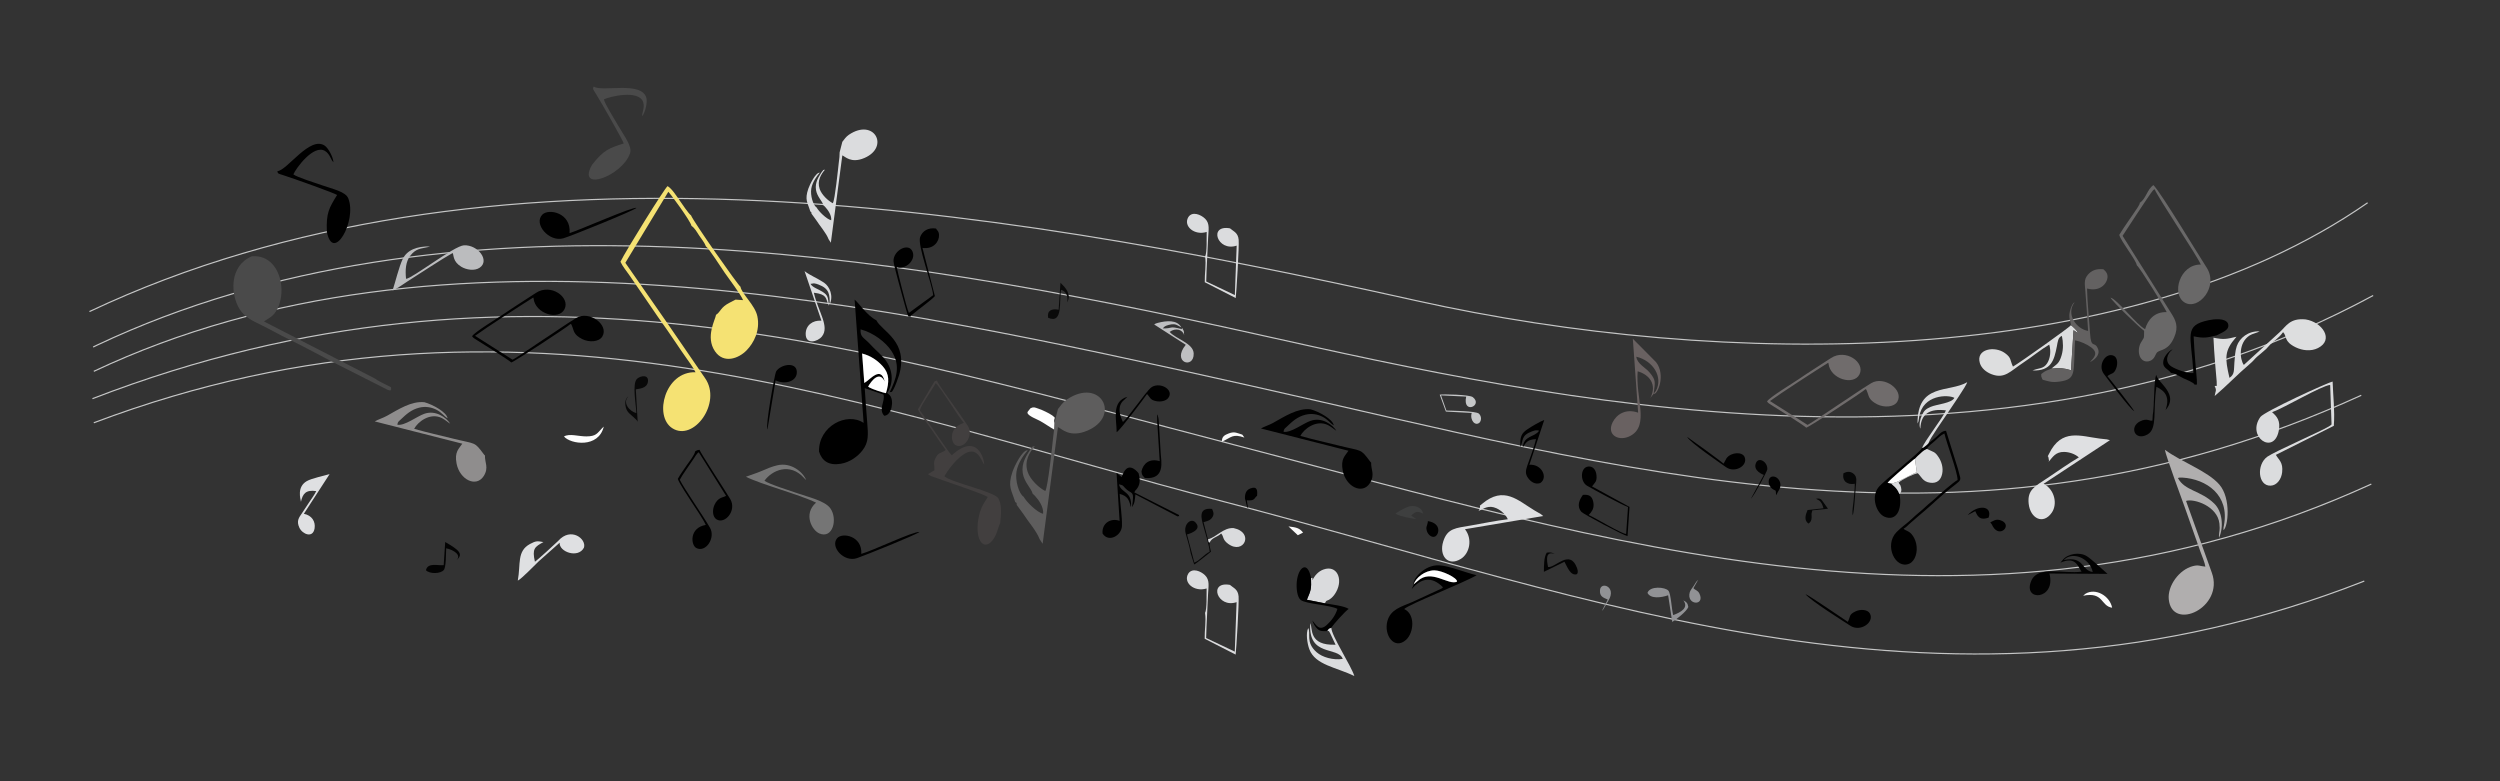 <?xml version="1.0" encoding="UTF-8"?>
<!DOCTYPE svg PUBLIC "-//W3C//DTD SVG 1.1//EN" "http://www.w3.org/Graphics/SVG/1.1/DTD/svg11.dtd">
<!-- Creator: CorelDRAW 2019 (64-Bit) -->
<svg xmlns="http://www.w3.org/2000/svg" xml:space="preserve" width="160mm" height="50mm" version="1.1" style="shape-rendering:geometricPrecision; text-rendering:geometricPrecision; image-rendering:optimizeQuality; fill-rule:evenodd; clip-rule:evenodd"
viewBox="0 0 16000 5000"
 xmlns:xlink="http://www.w3.org/1999/xlink"
 xmlns:xodm="http://www.corel.com/coreldraw/odm/2003">
 <rect x="0" y="0" width="16000" height="5000" fill="#333333" stroke="none"/>
 <defs>
  <style type="text/css">
   <![CDATA[
    .str0 {stroke:#C5C6C6;stroke-width:7.62;stroke-miterlimit:22.926}
    .fil0 {fill:none}
    .fil2 {fill:black}
    .fil19 {fill:#020202}
    .fil26 {fill:#030303}
    .fil22 {fill:#050505}
    .fil28 {fill:#060707}
    .fil25 {fill:#080808}
    .fil29 {fill:#0A0A0A}
    .fil27 {fill:#3E3F3F}
    .fil8 {fill:#423F3F}
    .fil4 {fill:#4A4A4A}
    .fil5 {fill:#5E5D5D}
    .fil13 {fill:#636161}
    .fil14 {fill:#696161}
    .fil7 {fill:#696868}
    .fil11 {fill:#706C6C}
    .fil15 {fill:#757575}
    .fil10 {fill:#8F8D8D}
    .fil23 {fill:#919295}
    .fil3 {fill:#B0AEAE}
    .fil16 {fill:#BBBCBE}
    .fil21 {fill:#BEBFC1}
    .fil24 {fill:#C5C7C8}
    .fil18 {fill:#D9DADC}
    .fil17 {fill:#DADBDD}
    .fil6 {fill:#DBDCDE}
    .fil9 {fill:#DDDEDF}
    .fil12 {fill:#DFE0E2}
    .fil1 {fill:#F5E273}
    .fil31 {fill:#FAFAFA}
    .fil30 {fill:#FCFCFC}
    .fil20 {fill:#FEFEFE}
   ]]>
  </style>
 </defs>
 <g id="Ebene_x0020_1">
  <g id="_2434435712144">
   <path class="fil0 str0" d="M15152.83 1297.66c-1553.28,1078.78 -4131.75,1062.15 -6091.22,626.02l-36.53 -8.13c-2715.32,-604.09 -5915.15,-1119.33 -8452.5,78.46"/>
   <path class="fil0 str0" d="M15188.18 1891.28c-2408.85,1304.53 -5282.65,662.14 -7109.71,255.67l-32.08 -7.14c-2385.24,-530.66 -5196.07,-983.26 -7424.96,68.92 -2.74,1.3 -12.1,5.9 -25.32,12.4"/>
   <path class="fil0 str0" d="M15112.11 2529.87c-2501.94,1143.91 -4711.98,472.39 -7128.05,-65.32 -2368.55,-527.14 -5152.53,-1141.28 -7383.74,-88"/>
   <path class="fil0 str0" d="M15131.48 3718.82c-2639.37,1036.02 -4913.27,111.91 -7292.96,-506.67 -2259.62,-587.38 -4532.09,-1527.76 -7238.27,-506.37"/>
   <path class="fil0 str0" d="M15176.52 3098.08c-2501.94,1143.91 -4899.54,366.92 -7279.23,-251.67 -2272.6,-590.74 -4578.44,-1348.2 -7305.54,-294.91"/>
  </g>
  <path class="fil1" d="M4425.53 1445.66c21.43,14.43 34.41,38.98 49.09,61.58 15.87,24.41 33.32,43.09 43.51,69.85 17.3,9.79 98.4,137.37 119.69,168.06 27.88,40.19 102.79,138.63 117.94,175.74l-48.05 -3.33 -37.49 19.31c-59.92,30.3 -57.09,58.13 -87.69,78.11 -4.06,30.62 -69.57,141.64 -6.4,233.68 55.11,80.29 150.06,47.22 202.28,-6.59 45.69,-47.09 87.59,-125.94 68.74,-217.73 -14.76,-71.76 -99.84,-142.39 -108.01,-189.09 -16.29,-10.06 -301.53,-416.57 -316.57,-457.06 -14.58,-8.57 -59,-75.76 -71.83,-93.69 -20.73,-28.99 -48.6,-75.38 -78.07,-93.29 -16.52,8.93 -269.79,417.01 -301.83,483.99 14.28,30.9 39.55,60.11 57.96,87.41 19.56,29 39.81,59.01 60.81,88.82 40.76,57.8 80.86,119.6 121.6,177.48 40.35,57.33 80.11,112.86 119.54,172.61 18.88,28.62 39.15,57.63 60.92,88.69 16.83,23.95 47.13,64.52 59.61,92.26 -194.58,-6.84 -269.01,279.65 -149.35,357.73 137.25,89.58 320.16,-162.24 210.77,-319.55 -86.44,-124.34 -168.03,-246.88 -254.55,-370.79l-255.95 -367.86 275.03 -454.34c10.27,7.84 142.44,186.79 148.3,218z"/>
  <path class="fil2" d="M5517.51 2262.7c56.63,13.87 100.97,46.76 132.12,81.65 43.72,48.95 41.79,100.19 20.52,172 -15.88,-2 -89.16,-26.06 -107.13,-37.21 -0.95,-0.59 -2.77,-2.06 -3.52,-2.56 -0.76,-0.5 -2.38,-1.68 -3.46,-2.65 20.3,-35.05 71.9,-104.71 106.17,-32.06 -24.62,-104.11 -93.45,-11.05 -130.71,9.38l-13.99 -188.55zm-275.72 627.22c18.66,60.7 62.78,90.93 139.23,78.26 59.54,-9.86 109.55,-48.17 138.25,-84.98 42.49,-54.52 36.65,-102.43 30.98,-179.98 -5.34,-73.08 -12.22,-145.4 -15.86,-218.92l119.81 40.56c13.13,42.66 -34.76,92.53 4.58,135.89 49.03,-0.29 65.49,-100.41 35.22,-131.65l-16.43 -14.5c45.23,-64.38 39.62,-159.42 -27.6,-230.76 -27.73,-29.43 -50.1,-47.38 -78.5,-78.27 -45.68,-49.68 -66.21,-45.38 -63.75,-97.76 84.51,22.42 161.4,83.16 197.73,138.59 61.77,94.21 30.3,177.69 -11.5,263.77 18.46,-4.28 10.76,3.61 24.43,-18.83 10.21,-16.78 30.21,-71.83 35.73,-90.74 63.38,-217.11 -111.31,-280.6 -145.4,-350.8 -59.82,-29.8 -112.19,-111.09 -139.18,-132.31l57.67 789.16c-106.54,-72.22 -289.46,20.96 -285.41,183.27z"/>
  <path class="fil3" d="M13855.22 2878.44c3.65,32.79 116.42,337.94 129.89,375.82l98.5 278.88c9.7,28.21 26.56,64.45 30.74,93.27 -36.63,-2.95 -41.91,-12.93 -79.4,-3.45 -88.72,22.43 -163.65,126.66 -154.89,212.82 21.19,208.27 357.34,52.5 275.48,-170.7l-164.9 -459.32c51.26,-16.33 201.91,33.48 213.6,145.39 4.89,46.79 -2.35,48.21 -2.94,75.65 -0.21,9.69 -0.48,7.27 0.94,14.67 30.86,-71.03 20.45,-168.74 -31.02,-218.62 -88.18,-85.45 -188.18,-80.5 -232.4,-163.13 10.47,-3.92 1.71,-2.05 13.57,-3.18 2.92,-0.27 12.04,-0.25 13.51,-0.15 156.48,9.16 304.08,113.1 267.38,305.36 -0.99,5.2 -2.05,8.98 -2.63,13.66l-0.62 13.18c-0.02,0.89 -0.06,2.9 0.15,4.33 29,-18.53 50.89,-201.9 -26.13,-291.45 -75.08,-87.33 -246.63,-146.25 -348.83,-223.03z"/>
  <path class="fil4" d="M2402.46 2424.25l-712.71 -366.72c24.82,-20.36 60.81,-26.99 88.65,-87.08 20,-43.16 27.94,-99.28 20.28,-152.79 -14.25,-99.67 -75.59,-185.55 -186.12,-177.74 -147.24,61.16 -137.56,246.35 -78.38,339.61 32.35,50.97 81.38,73.36 143.48,103.6 54.7,26.63 110.23,59.05 166.91,86.46 108.33,52.39 218.27,113.52 326.32,168.34l308.67 156.32c30.33,9.33 12.26,6.42 24.01,-2.35 -3.25,-20.01 9.83,-7.04 -46.46,-36.44 -14.05,-7.34 -44.38,-21.44 -54.65,-31.21z"/>
  <path class="fil5" d="M6770.98 2617.68l-23 89.79 -1.8 41.53 -5.15 42.73c-6.79,59.43 -33.1,320.86 -51.09,350.97 -39.75,-19.98 -95.92,-72.21 -112.75,-122.25 -24.13,-71.74 13.99,-127.78 45.48,-164.61 -24.1,3.08 -9.8,2.12 -27.61,19.21 -25.04,39.51 -59.32,87.84 -49.36,152.89 9.04,59.09 54.69,96.41 63.52,132.1 1.31,1.05 2.99,2.49 3.84,3.28l10.41 9.96c27.45,30.02 56.62,73.25 52.51,114.82 -39.99,-8.28 -108.94,-78.91 -124.56,-108.72 -31.01,-19.77 -55.18,-104.85 -45.96,-160.66 9.41,-56.93 47.7,-108.75 72.44,-137.31 -35.77,-2.82 -86.73,105.07 -97.52,136.53 -33.48,97.64 -5.9,118.41 16.79,194.94 10.7,7.48 8.47,2.22 10.03,18.75l39.74 54.53c31.87,50.32 85.28,109.2 106.65,164.49l19.24 29.55 97.95 -746.61c23.2,8.5 74.03,71.53 189.03,22.17 218,-93.57 83.97,-344.23 -132.45,-198.69 -25.96,17.46 -40.52,40.86 -56.38,60.61z"/>
  <path class="fil6" d="M5390.93 907.64l-17.22 67.23 -1.35 31.1 -3.86 31.99c-5.08,44.49 -24.78,240.23 -38.25,262.78 -29.76,-14.96 -71.82,-54.07 -84.42,-91.53 -18.07,-53.72 10.48,-95.68 34.05,-123.25 -18.04,2.3 -7.33,1.59 -20.67,14.38 -18.75,29.58 -44.41,65.77 -36.96,114.47 6.77,44.25 40.95,72.19 47.56,98.91 0.98,0.79 2.24,1.86 2.88,2.46l7.79 7.45c20.55,22.48 42.39,54.85 39.32,85.97 -29.94,-6.2 -81.57,-59.08 -93.26,-81.4 -23.22,-14.8 -41.32,-78.5 -34.41,-120.29 7.04,-42.62 35.71,-81.42 54.23,-102.81 -26.78,-2.11 -64.93,78.67 -73.01,102.23 -25.07,73.1 -4.42,88.65 12.57,145.95 8.01,5.6 6.34,1.66 7.51,14.04l29.75 40.83c23.86,37.67 63.85,81.76 79.85,123.16l14.41 22.12 73.34 -559c17.37,6.36 55.42,53.55 141.53,16.6 163.22,-70.06 62.87,-257.74 -99.17,-148.77 -19.44,13.08 -30.34,30.6 -42.21,45.38z"/>
  <path class="fil7" d="M13694.46 1298.1c-3.19,20.87 3.02,-2.76 -3.66,12.51 -1.76,4.02 -6.45,11.83 -8.48,14.96 -36.92,56.94 -84.52,120.39 -119.08,177.64 13.78,46.83 106.88,158.43 112.45,195.06 18.74,12.32 181.77,275.85 191.12,299.41 -77.51,-2.89 -120.8,48.62 -138.15,109.01 -51.93,-25.21 -178.62,-191.65 -221.06,-201.93 8.01,22.34 190.64,196.92 214.79,212.35 -0.45,60.22 -0.4,38.56 -21.56,77.19 -13.56,24.78 -17.09,61.01 -5.18,88.1 10.07,22.87 34.03,39.17 65.01,27.04 32.21,-12.61 32.05,-44.4 47.14,-56.25 21.02,-16.51 69.94,-10 106.28,-92.81 31.05,-70.73 10.54,-110.95 -21,-159.85l-308.64 -491.29c4.8,-7.81 180.44,-276.71 192.89,-288.47 10.86,-10.26 -4.1,0 12.58,-9.49 16.29,46.38 277.68,433.91 295.07,482.03 -134.79,-2.5 -189.99,190.05 -103.34,242.72 87.49,53.19 220.95,-101.24 140.15,-224.45 -46.76,-71.29 -291.13,-478.72 -339.85,-526.84 -40.32,26.74 -46.68,86.76 -87.48,113.36z"/>
  <path class="fil8" d="M6401.38 3345.93c5.45,-49.57 12.17,-115.34 -12.06,-156.43 -25.88,-43.89 -300.64,-100.76 -345.36,-141.37 28.78,-49.91 73.57,-104.53 116.16,-135.3 93.48,-67.54 118.78,32.58 138.54,60.7 2.36,-27.69 -41.13,-211.69 -207.28,-59.51 -20.22,-16.08 -164.01,-236.67 -204.88,-287.54 12.89,-42.8 77.58,-128.33 101.61,-174.42 31.85,25.33 151.03,225.98 180.11,251.98 -8.56,7.57 0.99,0.59 -11.47,7.16 -0.33,0.18 -10.69,4.76 -12.25,5.49 -68.72,31.93 -59.41,114.87 -29.28,131.98 52.77,29.96 120.87,-59.57 77.27,-125.74 -33.2,-50.37 -64.82,-93.41 -99.01,-142.03 -21.09,-30 -86.94,-119.24 -97.18,-145.42 -21.95,8.96 -9.19,-2.96 -25.94,22.74l-95.75 161.83c15.14,32.03 66.44,99.81 89.41,132.42 29.32,41.6 57.81,87.26 88.94,127.19 -26.3,21.2 -44.55,14.13 -61.97,45.11 -22.28,39.64 -8.18,47.47 -11.13,85.16l-40.62 24.73c13.76,11.73 27.97,14.96 46.47,21.63 17.52,6.3 32.01,11.63 48.79,17.52 58.59,20.57 259.53,87.67 287.18,106.97 -21.96,35.54 -42.39,62.35 -55.19,116.22 -35.17,148.05 25.41,238.89 87.32,159.12 26.74,-34.45 34.04,-81.13 47.57,-110.19z"/>
  <path class="fil9" d="M14313.58 2155.1c-63.4,15.04 -80.77,19.66 -147.48,6.09 2.14,52.04 6.22,106.57 10.23,158.5l10.41 120.87c-1.04,45.51 7.67,22.83 -13.14,30.83 15.8,27.98 4.48,31.83 0.39,63.07 79.31,-67.25 145.91,-138.25 219.1,-200.21 34.54,-29.24 31.87,-32.82 51.68,-50.72 20.18,-18.22 38.94,-31.32 58.63,-50.09 10.33,-9.84 15.41,-17.9 25.86,-28.19 31.75,-31.25 50.35,-36.19 82.63,-79.52 26.26,26.68 2.59,59.16 80.87,97.17 42.7,20.74 97.49,27.15 142.18,4.74 105.15,-52.73 28.52,-166.21 -78.63,-183.34 -102.13,-10.22 -124.55,44.34 -166.96,82.13l-228.85 209.08c-26.08,-35.38 -36.56,-141.58 37.72,-188.97 17.85,-11.39 46.81,-15.76 63.36,-25.93 -73.03,-3.06 -128.18,42.32 -146.13,94.41 -10.89,31.6 -12.25,69.7 -15.19,104.63 -4.16,49.54 2.95,75.5 -31.65,98.71 -29.75,-128.91 -33.26,-172.91 41.75,-259.4 0.76,-0.87 2.25,-2.49 3.22,-3.86z"/>
  <path class="fil2" d="M12342.06 2836.77c-7.12,7.93 -9.22,10.31 -19.24,17.75 -19.77,14.69 -3.58,4.84 -21.68,12.89 -7.14,23.18 -246.19,209.23 -279.79,252.33 -47.67,61.15 -13.11,165.02 40.31,187.56 71.54,30.18 114.51,-39.91 95.42,-145.49 -6.97,-12.07 -10.23,-22.31 -21.95,-36.56 -12.19,-14.83 -18.88,-16.46 -31.85,-31.11l-22.79 -3.73c13.55,-19.64 103.88,-94.9 130.38,-118.65 8.47,-7.59 14.5,-11.8 23.26,-19.05 12.59,-10.43 7.09,-8.18 21.6,-16.6l16.82 -17.28c26.19,-21.81 30.66,-32.94 59.48,-45.68 11.59,-22.45 31.84,-32.57 53.01,-52.91 16.76,-16.1 34.86,-34.57 59.1,-46.1 15.75,67.24 83.76,244.3 84.47,297.72 -23.89,11.57 -123.25,98.32 -148.96,122.87 -20.05,19.15 -31.7,25.71 -48.57,41.9 -32.39,31.09 -63.22,53.15 -96.09,84.72 -28.57,27.43 -67.72,53.78 -96.99,83.9 -81.94,84.28 -7.35,240.96 81.62,202.22 37.03,-16.13 55.97,-74.15 44.06,-128.45 -5.2,-23.67 -17.39,-46.92 -29.78,-60.74 -20.23,-22.54 -36.61,-20.45 -51.04,-34.44 22.4,-12.85 26.08,-21.9 46.04,-38.32 17.09,-14.06 27.13,-23.92 45.1,-39.29 31.51,-26.95 57.86,-47.91 90.61,-78.22 211.87,-196.07 191.81,-115.9 165.79,-228.84l-75.62 -241.98c-26.75,0.1 -41.93,21.03 -59.78,36.84 -14.88,13.18 -35.73,30.62 -52.94,42.74z"/>
  <path class="fil10" d="M3103.82 2915.25c-4.57,-4.32 -4.52,-4.05 -9.56,-10.8 -59.92,-80.32 -48.4,-60.78 -193.26,-97.01 -83.61,-20.92 -168.06,-39.24 -250.33,-62.95 21.34,-43.08 101.24,-106.58 177.22,-68.96 21.53,10.66 46.32,33.28 53.16,35.91 -23.72,-37.32 -90.32,-89.38 -165.51,-63.19 -48.39,16.85 -126.08,78.61 -172.52,70.09 2.26,-19.32 8.18,-20.68 21.87,-33.71 34.7,-33.05 66.65,-62.62 117.6,-75.51 39.54,-10.01 77.36,-3.44 109.07,12.41 36.04,18.02 51.96,43.98 72.89,55.43 -5.91,-38.4 -92.14,-87.29 -148.4,-102.78 -84.06,-8.59 -165.88,46.09 -240.44,87.43 -24.72,13.7 -54.55,22.38 -77.19,35.4l560.23 142.52c-20.77,32.31 -51.55,51.04 -36.49,127.81 20.22,103.02 125.82,154.97 173.76,79.2 34.21,-54.07 5.63,-86.96 7.9,-131.29z"/>
  <path class="fil2" d="M8775.37 2960.47c-4.57,-4.32 -4.52,-4.05 -9.56,-10.8 -59.92,-80.32 -48.4,-60.78 -193.26,-97.01 -83.61,-20.92 -168.06,-39.24 -250.33,-62.95 21.34,-43.08 101.24,-106.58 177.22,-68.96 21.53,10.66 46.32,33.28 53.16,35.91 -23.72,-37.32 -90.32,-89.38 -165.51,-63.19 -48.39,16.85 -126.08,78.61 -172.52,70.09 2.26,-19.32 8.18,-20.68 21.87,-33.71 34.7,-33.05 66.65,-62.62 117.6,-75.51 39.54,-10.01 77.36,-3.44 109.07,12.41 36.04,18.02 51.96,43.98 72.89,55.43 -5.91,-38.4 -92.14,-87.29 -148.4,-102.78 -84.06,-8.59 -165.88,46.09 -240.44,87.43 -24.72,13.7 -54.55,22.38 -77.19,35.4l560.23 142.52c-20.77,32.31 -51.55,51.04 -36.49,127.81 20.22,103.02 125.82,154.97 173.76,79.2 34.21,-54.07 5.63,-86.96 7.9,-131.29z"/>
  <path class="fil2" d="M3021.15 2151.92c9.13,11.86 12.32,13.06 26.29,21.81 48.69,30.46 201.3,125.26 225.16,146.3 20.64,-6.12 364.56,-230.56 379.48,-247.15 13.38,13.05 1.07,-3.06 8.55,13.19 13.29,28.89 7.46,54.61 65.76,84.08 44.18,22.32 107.32,19.07 128.6,-16.7 44.42,-74.67 -84.5,-168.32 -166.98,-118.46 -69.42,41.97 -134.04,88.72 -203.91,133.73 -33.43,21.53 -183.01,124.01 -203.77,133.29l-240.1 -152.77c71.65,-52.29 291.98,-194.81 372.76,-245.15 0.75,1.4 1.39,2.13 1.62,4.47 10.02,100.39 162.15,144.3 198.64,69.52 37.26,-76.36 -88.35,-165.78 -182.62,-103.95 -68.54,44.95 -141.56,90.45 -207.87,135.92 -41.9,28.74 -184.3,114.04 -201.61,141.87z"/>
  <path class="fil11" d="M11308.91 2569.28c9.13,11.86 12.32,13.06 26.29,21.81 48.69,30.46 201.3,125.26 225.16,146.3 20.64,-6.12 364.56,-230.56 379.48,-247.15 13.38,13.05 1.07,-3.06 8.55,13.19 13.29,28.89 7.46,54.61 65.76,84.08 44.18,22.32 107.32,19.07 128.6,-16.7 44.42,-74.67 -84.5,-168.32 -166.98,-118.46 -69.42,41.97 -134.04,88.72 -203.91,133.73 -33.43,21.53 -183.01,124.01 -203.77,133.29l-240.1 -152.77c71.65,-52.29 291.98,-194.81 372.76,-245.15 0.75,1.4 1.39,2.13 1.62,4.47 10.02,100.39 162.15,144.3 198.64,69.52 37.26,-76.36 -88.35,-165.78 -182.62,-103.95 -68.54,44.95 -141.56,90.45 -207.87,135.92 -41.9,28.74 -184.3,114.04 -201.61,141.87z"/>
  <path class="fil12" d="M9461.42 3271.41c36.33,-17.56 66.62,-40.83 116.14,-18.35 30.64,13.9 59.5,41.04 72.48,70.15 -75.56,8.95 -160.93,26.72 -237.37,40.07 -95.87,16.75 -148.95,16.58 -175.98,102.01 -28.35,89.59 28.81,162.88 112.28,111.88 56.6,-34.59 76.85,-126.95 26.8,-190.14l500.89 -84.5 -16.43 -13.02c-1.49,-0.99 -10.06,-5.69 -12.03,-6.79 -9.9,-5.57 -17.8,-10.11 -26.39,-15.25 -107.07,-64.05 -196.83,-160.71 -336.77,-42.46 -25.91,21.88 -8.42,2.16 -13.79,22.67 -10.55,40.38 -1.52,9.89 -9.83,23.73z"/>
  <path class="fil12" d="M13111.1 2955.88c26.18,-30.7 44.53,-64.2 98.91,-63.58 33.65,0.38 70.99,13.6 94.6,35.01 -65.55,38.63 -136.53,89.29 -201.12,132.3 -81,53.95 -129.65,75.17 -119.98,164.25 10.14,93.42 91.98,137.48 147.84,57.18 37.87,-54.46 19.2,-147.16 -52.07,-184.83l424.42 -279.11 -20.28 -5.3c-1.77,-0.31 -11.5,-1.16 -13.75,-1.37 -11.3,-1.11 -20.36,-2.08 -30.3,-3.33 -123.8,-15.49 -244.89,-67.8 -325.34,96.8 -14.9,30.46 -6.83,5.37 -3.49,26.3 6.61,41.21 2.59,9.67 0.56,25.68z"/>
  <path class="fil2" d="M1774.83 1096.01c4.31,15.59 2.37,14.03 41.04,26.18 55.92,17.56 328.67,115.08 341.52,125.7 -50.71,82.72 -70.99,113.66 -65.41,236 39.67,202.01 194.04,-70.92 137.11,-214.05 -17.31,-43.54 -97.03,-58.99 -168.81,-84.31 -37.32,-13.17 -161.14,-52 -182.69,-69.4 14.24,-35.95 129.34,-195.33 202.73,-149.82 32.92,20.4 36.51,57.51 53.99,71.96 -3.86,-38.49 -35.07,-91.88 -56.05,-106.05 -95.21,-64.35 -238.05,156.69 -303.43,163.79z"/>
  <path class="fil4" d="M3799.82 554.1c-6.86,14.66 -7.32,12.21 14.18,46.57 31.1,49.68 175.06,301.04 177.92,317.46 -92.29,29.93 -127.81,40.27 -203.06,136.89 -101.11,179.33 193.57,72.17 243.3,-73.62 15.13,-44.34 -35.42,-107.88 -73.53,-173.77 -19.81,-34.26 -88.7,-144.23 -93.78,-171.46 34.19,-18.08 225.24,-64.44 251.45,17.85 11.77,36.89 -9.61,67.43 -5.72,89.78 22.08,-31.77 33.05,-92.63 26.31,-117.04 -30.56,-110.78 -282.76,-35.57 -337.07,-72.66z"/>
  <path class="fil9" d="M13130.19 2358.85c54.45,-5.05 73.28,-3.86 124.25,10.58l16.13 -256.47 28.36 18.99c-6.87,-14.97 -6.56,-14.11 -17.75,-26.18 -4.72,-5.1 -6.91,-7.13 -12.23,-12.06l-14.48 -12.57c-7.99,12.56 -322.26,236.76 -371.54,264.99 -20.04,-41.73 -8.45,-55.35 -51.24,-86.38 -66.1,-47.94 -187.46,-26.41 -160.64,63.86 10.11,34.01 41.33,58.36 74.13,71.12 84.55,32.92 120.73,-19.27 202.57,-72.97 56.13,-36.84 112.52,-84.08 167.5,-116.19 11.92,40.18 7.1,87.66 -13.45,119.57 -24.64,38.28 -54.47,28.38 -93.33,46.1 120.35,3.4 137.96,-65.61 155.23,-153.32 7.09,-35.97 7.24,-57.2 32.43,-68.18 8.85,40.35 9.95,83.79 -1.63,123.46 -15.48,53.05 -30.62,56.64 -56.26,78.16l-8.05 7.49z"/>
  <path class="fil2" d="M9047.69 3739.79c12.22,-41.1 71.28,-89.64 132.61,-89.52 47.52,0.09 147.56,48.13 144.82,71.95 -53.8,27.96 -163.96,-84.13 -251.27,-4.27l-26.16 21.84zm0 0c-4.81,17.05 -6.04,12.07 -12.23,29.8 60.41,-70 126.95,-83.65 199.26,-11.42 -5.14,6.78 0.77,1.36 -9.3,8.82l-185.8 85.51c-72.54,31.14 -140.18,47.16 -160.55,123.23 -23.91,89.24 45.22,186.51 119.66,119.31 50.39,-45.49 60.36,-164.34 -12,-197.18 33.91,-32.52 378.12,-165.93 464.06,-216.57 -73.96,-16.47 -171.91,-59.3 -240.16,-63.15 -97.4,-5.5 -175.99,96.31 -162.94,121.65z"/>
  <path class="fil13" d="M13254.47 2081.14l14.48 12.57c5.32,4.93 7.51,6.96 12.23,12.06 11.19,12.07 10.88,11.21 17.75,26.18l-28.36 -18.99 -16.13 256.47c-50.97,-14.44 -69.8,-15.63 -124.25,-10.58 -37.4,16.27 -32.63,8.46 -66.26,35.03 -0.27,16.56 -1.32,12.86 5.7,30.34l3.52 6.13c42.97,11.89 59.57,18.67 109.9,11.55 109.75,-15.5 84.73,-59.23 97.63,-263.81 35.71,6.7 75.97,25.76 101.27,44.02 50.82,36.66 20.71,65.59 -6.37,95.39 25.11,-11.97 68.62,-43.9 51.35,-85.62 -22.11,-53.39 -44.19,5.68 -50.76,-100.01 -5.87,-94.39 -17.11,-191.8 -19.18,-285.44 85.33,23.52 131.85,-34.57 131.29,-77.97 -0.35,-26.85 -25.1,-42.85 -26.49,-45.23 -48.08,-5.07 -78.22,9.82 -100.11,35.65 -26.45,31.2 -18.56,61.49 -15.38,105.88 5.94,83.05 12.95,167.4 17.44,253.16 -73.13,-11.67 -144.52,-105.32 -86.5,-182.96 -14.07,4.98 -26.1,39.98 -30.29,58.77 -9.14,41.03 3.73,57.11 7.52,87.41z"/>
  <path class="fil14" d="M10583.22 2519.99c9.91,-75.16 16.01,-85.99 -26.42,-136.89 -24.76,-29.7 -79.51,-54.76 -84.44,-100.12 106.21,24.87 174.18,129.62 124.86,219.51l-14 17.5zm0 0c23.21,11.95 80.47,-119.61 15.25,-202.53l-148.39 -149.58 33.98 473.27c-76.97,-27.66 -136.84,8.74 -163.32,61.57 -41.09,82.01 41.67,127.1 115.91,85.63 120.3,-67.17 30.32,-241.23 44.43,-412.07 74.8,21.44 125.88,84.61 81.09,170.62l21.05 -26.91z"/>
  <path class="fil15" d="M4892.48 3076.86c47.99,-67.06 162.24,-118.76 253.58,-17.84 0.9,0.99 2.23,2.51 3.07,3.42l6.78 6.74c0.55,-1.07 2.31,2.33 3.59,3.34 -19.63,-50.6 -95.65,-115.44 -184.81,-94.66 -38.09,8.88 -66.7,22.32 -101.6,37 -35.16,14.79 -63.58,23.18 -99.31,36.26 96.49,48.96 342.22,113.47 448.94,165.78 -83.4,72.97 -25.96,176.92 20.65,197.04 86.95,37.53 119.26,-93.11 70.54,-161.08 -34.44,-48.04 -143.72,-72.55 -206.68,-94.83 -47.99,-16.99 -184.31,-58.74 -214.75,-81.17z"/>
  <path class="fil16" d="M2598.71 1784.43c-5.9,-57.06 -2.48,-109.65 27.31,-148.1 37.75,-48.72 70.69,-44.31 112.93,-55.01l12.74 -4.33c-82.85,-1.32 -146.49,22.05 -175.06,82.19 -22.99,48.4 -46.32,145.41 -64.23,200.37 28.32,-11.04 69.67,-42.46 96.64,-59.35 80.88,-50.65 218.9,-142.92 287.92,-181.02 8.44,15.39 0.44,54.86 55.29,88.07 31.94,19.33 84.83,28.9 118.22,5.72 66.22,-45.96 -12.46,-147.09 -100.93,-143.04 -62.53,2.86 -335.13,215.05 -370.83,214.5z"/>
  <path class="fil2" d="M4449.49 2887.94c-4.68,25.61 -39.74,67.53 -54.16,89.2 -18.24,27.41 -42.08,59.2 -57.48,87.66 6.96,25.26 72.89,124.01 90.42,151.16 25.18,39.03 71.37,105.48 88.62,143.57 -106.08,18.02 -96.52,129.27 -60.11,147.99 60.26,30.98 124.28,-65.11 87.12,-129.95 -43.49,-75.88 -167.54,-253.61 -193.25,-306.74 11.92,-25.68 66.15,-100.96 88.34,-134.31 6.72,-10.12 8.37,-13.74 14.18,-21.98 1.32,-1.87 6.98,-9.23 7.95,-10.33 7.58,-8.62 2.34,-3.74 11.05,-9.71l174.61 278.83c-17.6,11.63 -51.82,7.23 -74.76,59.18 -13.66,30.95 -12.86,74.81 13.7,91.47 52.93,33.22 131.31,-55.73 87.86,-130.13 -24.04,-41.15 -194.39,-301.03 -196.74,-315.41 -15.76,3.12 -15.66,2.57 -27.35,9.5z"/>
  <path class="fil2" d="M7536.46 3305.18c11.64,-8 11.01,10.23 9.02,-9.09l-285.89 -144.72c11.14,-22.61 6.9,-8.51 20.02,-27.89 20.39,-30.13 15.5,-63.04 7.32,-94.83 -1.15,-0.83 -55.61,-75.02 -93.43,-9l-15.12 33.46 -32.59 -27.21 19.64 307.61c-55.48,-20.65 -115.33,14.83 -109.05,80.99 38.38,60.32 121.51,13.41 124.13,-47.9 2.42,-56.44 -12.02,-144.03 -14.52,-205.59 50.42,13.4 57.9,38.61 66.96,66.57 13.59,41.91 -10.07,-14.23 5.55,15.01 7.36,-100.19 -64.16,-86.53 -77.34,-142.95 28.32,6.64 23.58,6.43 38.32,22.54 42.99,47 63.41,6.6 45.23,123.48 18.58,-26.04 17.6,-42.63 22.08,-81.38l269.67 140.9z"/>
  <path class="fil2" d="M13894.13 2386.55c24.98,2.19 53.37,21.42 79.14,34.3 19.97,9.99 65.02,25.43 73.51,41.91 20.81,-8 12.1,14.68 13.14,-30.83l-10.41 -120.87c-4.01,-51.93 -8.09,-106.46 -10.23,-158.5 66.71,13.57 84.08,8.95 147.48,-6.09 31.25,-17.72 87.55,-33.77 72.23,-75.89 -16.99,-37.46 -92.02,-28.1 -124.56,-21.11 -159.17,34.17 -111.98,92.72 -96.24,338.35 -41.25,2.91 -111.62,-23.99 -140.61,-42 -47.17,-29.32 -27.81,-84.79 7.05,-109.4 -17.75,2.88 -50.45,40.04 -56.99,63.97 -15.03,54.98 26.81,57.92 46.49,86.16z"/>
  <path class="fil12" d="M3313.77 3716.02c24.83,-11.91 105.77,-96.71 134.55,-123.92l133.56 -118.78c-5.08,58.82 119.05,102.73 155.39,31.62 17.9,-55.52 -83.89,-135.6 -165.28,-42.8 -5.38,6.13 -133.93,124.05 -148.52,133.05 -19.15,-84.02 -1.26,-95.27 54.39,-125.9 -37.52,-6.82 -46.44,-9.16 -85.57,12 -85.72,46.34 -58.65,128.51 -78.52,234.73z"/>
  <path class="fil6" d="M7712.57 1639.93c8.3,53.75 -3.43,111.17 -2.16,166.28l198.19 101.32c4.51,-33.56 22.5,-334.53 18.89,-372.85 -4.34,-46.07 -32.43,-52.89 -55.51,-73.26 -141.09,-25.28 -80.16,152.37 42.71,110.55l-11.75 316.59 -183.09 -87.06c2.02,-91.37 8.62,-185.42 12.1,-278.68 1.9,-50.96 13.38,-91.24 -19.77,-123.55 -25.65,-25 -81.16,-49.75 -107.03,-9.6 -33.91,57.27 38.71,119.42 117.66,94.73 -1.06,32.64 3.01,136.73 -10.24,155.53z"/>
  <path class="fil6" d="M7712.06 3921.73c8.3,53.75 -3.43,111.17 -2.16,166.28l198.19 101.32c4.51,-33.56 22.5,-334.53 18.89,-372.85 -4.34,-46.07 -32.43,-52.89 -55.51,-73.26 -141.09,-25.28 -80.16,152.37 42.71,110.55l-11.75 316.59 -183.09 -87.06c2.02,-91.37 8.62,-185.42 12.1,-278.68 1.9,-50.96 13.38,-91.24 -19.77,-123.55 -25.65,-25 -81.16,-49.75 -107.03,-9.6 -33.91,57.27 38.71,119.42 117.66,94.73 -1.06,32.64 3.01,136.73 -10.24,155.53z"/>
  <path class="fil2" d="M5827.59 2026.88c2.78,-11.38 0.38,-4.19 13.39,-15.43 36.86,-31.86 115.73,-87.51 142.32,-116.34l-79.45 -308.41c72.39,10.22 108.23,-42.78 105.96,-83.4 -1.49,-26.48 -15.42,-30.53 -19.4,-40.7 -50.46,-7.56 -86.88,15.69 -101.37,54.03 -19.7,52.12 76.97,299 83.08,372.46l-155.25 113.73c-15.03,-32.08 -76.1,-279.29 -77.48,-292.3 55.34,16.44 123.13,-43.94 101.18,-99.6 -24.3,-61.66 -124.25,-9.05 -122.08,60.8 0.78,25.08 57.03,224.51 70.51,273.86l18.7 65.69c13.55,23.22 -6.02,10.79 19.89,15.61z"/>
  <path class="fil2" d="M3645.38 1491.82c10.8,-130.37 -133.36,-159.03 -173.93,-118.8 -59.4,58.9 42.31,178.27 133.95,152.09 49.4,-14.12 451.09,-176.98 467.42,-194.19 -19.64,-11.23 -367.97,143.55 -427.44,160.9z"/>
  <path class="fil17" d="M8390.43 3697.91c3.08,75.05 -0.99,79.66 -26.53,140.41l115.87 23.08c11.41,-27.46 10.95,-8.39 40.59,-33.71 14.63,-12.5 23.13,-25.15 31.67,-40.68 45.13,-81.99 3.67,-173.11 -81.89,-142.15 -33.33,12.06 -56.38,38.9 -70.6,68.86 2.16,-29.06 -1.5,-7.5 -9.11,-15.81z"/>
  <path class="fil18" d="M12255.73 2936.11l11.95 85.98c-41.83,16.72 -127.35,70.75 -164.4,72.05 12.97,14.65 19.66,16.28 31.85,31.11 11.72,14.25 14.98,24.49 21.95,36.56 11.07,-13.21 14.41,-18.92 9.7,-41.94 -4.62,-22.51 -11.95,-19.46 -13.35,-26.99 -0.43,-2.31 -1.97,-2.58 -2.8,-3.96 24.18,-20.77 89.64,-53.25 123.25,-60.46 23.56,23.77 32.53,54.59 79,60.98 46.01,6.34 68.88,-19.98 76.81,-55.87 9.11,-41.24 -5.21,-81.12 -22.83,-107.78 -24.52,-37.1 -31.77,-31.43 -74.83,-52.64 -28.82,12.74 -33.29,23.87 -59.48,45.68l-16.82 17.28z"/>
  <path class="fil19" d="M13208.21 3584.26c1.1,-1.23 2.56,-2.85 3.41,-3.6l11.08 -9.07c63.52,-39.04 155.64,12.67 170.71,89.33 -73.98,-9.98 -53.52,-103.88 -185.2,-76.66zm-21.57 16.71c92.41,-39.4 107.86,13.27 134.97,57.57 -114.74,16.25 -278.38,-41.52 -321.37,58.44 -58.26,135.47 161.28,123.64 116.13,-46.38l371.92 2.27c-32.8,-28.65 -101.36,-93.7 -132.48,-113.26 -45.38,-28.52 -122.21,-17.47 -155.48,25.17l-13.69 16.19z"/>
  <path class="fil6" d="M14541.29 2638.09c77.35,-27.11 315.23,-169.89 371.79,-174.63l8.77 253.12c-7.45,6.63 -5.16,4.96 -17.27,12.74 -43.41,27.92 -346.17,159.95 -393.24,193.17 -71.14,50.25 -61.27,188.59 20.65,185.72 40.7,-1.42 69.01,-42.34 73.72,-85.64 6.99,-64.29 -21.09,-78.17 -40.22,-111.44l370.96 -185.81c7.37,-99.06 -5.11,-192.85 -7.63,-283.34 -32.47,6.33 -437.71,192.32 -462.18,226.33 -91.06,126.53 85.18,247.33 117.07,90.14 13.55,-66.81 -12.76,-94.27 -42.42,-120.36z"/>
  <path class="fil6" d="M12301.14 2867.41c18.1,-8.05 1.91,1.8 21.68,-12.89 10.02,-7.44 12.12,-9.82 19.24,-17.75 8.17,-29.89 99.01,-156.54 123.96,-194.79 19.57,-29.99 121.77,-176.89 123.95,-195.83 -115.7,68.01 -319.96,2.71 -317.7,264.53l4.29 -9.63c0.39,-1.3 1.3,-3.43 1.73,-5.06l4.27 -26.93c22.67,-144.83 186.33,-144.76 225.52,-122.78 -17.53,34.89 -113.3,40.77 -152.17,57.83 -30.65,13.45 -42.07,23.88 -55.7,53.07 -11.32,24.22 -21.13,63.42 -9.86,86.45 3.02,-98.49 63.22,-129.91 163.57,-117.19 -17.85,45.77 -137.72,196.96 -152.78,240.97z"/>
  <path class="fil2" d="M8494.96 4038.87c11.43,-18.65 7.9,-13.13 25.79,-21.1 9.54,-18.73 90.07,-107.57 110.86,-120.79 -28.71,-19.39 -111.65,-28.76 -151.84,-35.58l-115.87 -23.08c25.54,-60.75 29.61,-65.36 26.53,-140.41 -22.56,-114.55 -81.78,-66.76 -90.89,24.06 -3.91,38.99 0.63,99.94 26.33,118.72 33.83,24.71 188.04,31.55 233.56,56.16 -12.52,43.09 -39.95,77.01 -67,102.01 -50.44,46.65 -72.16,-3.81 -93.34,-27.97 5.14,20.84 19.36,41.7 32.2,53.98 18.06,17.26 38.73,14.98 63.67,14z"/>
  <path class="fil6" d="M8520.75 4017.77c-17.89,7.97 -14.36,2.45 -25.79,21.1 16.19,2.46 3.41,-8.43 17.59,13.07l34.97 74.2c-174.21,6.54 -145.66,-105.24 -161.31,-137.7 -16.96,217.8 177.37,146.78 207.59,228.47 -60.95,9.54 -130.28,-9.93 -167.3,-42.53 -72.94,-64.23 -35.1,-120.47 -53.91,-154.99 -16.53,33.36 -6.32,99.27 6.94,135.4 37.46,102.01 174.32,115.63 288.3,172.03 -19.93,-65.93 -149.38,-262.93 -147.08,-309.05z"/>
  <path class="fil2" d="M10188.94 3113.03c16.68,-23.45 32.94,-29.11 28.5,-71.72 -3.27,-31.44 -19.1,-52.85 -42.39,-55.35 -61.31,-6.6 -65.97,93.51 -18.82,122.15 34.98,21.24 233.59,128.05 263.05,136.85l-12.02 172.44c-27.18,0.23 -198.46,-103.62 -239.68,-121.51l10 -11.11c0.93,-1.11 2.15,-2.43 3.07,-3.57 16.53,-20.58 21.69,-41.48 16.25,-68.92 -7.39,-37.32 -27.5,-48.89 -66.16,-45.11 -22.02,30.24 -42.03,70.56 -9.76,108.77 11.78,13.96 271.38,151.73 295.24,155.36l12.61 -187.17 -239.89 -131.11z"/>
  <path class="fil20" d="M5556.04 2473.93c1.08,0.97 2.7,2.15 3.46,2.65 0.75,0.5 2.57,1.97 3.52,2.56 17.97,11.15 91.25,35.21 107.13,37.21 21.27,-71.81 23.2,-123.05 -20.52,-172 -31.15,-34.89 -75.49,-67.78 -132.12,-81.65l13.99 188.55c37.26,-20.43 106.09,-113.49 130.71,-9.38 -34.27,-72.65 -85.87,-2.99 -106.17,32.06z"/>
  <path class="fil12" d="M2109.4 3034.31c-36.13,10.7 -115.6,27.19 -146.09,44.95 -64.28,37.48 -40.39,111.04 -37.25,132.13 11.68,-52.89 32.39,-77.92 97.95,-68.31 -10.6,22.67 -30.26,48.44 -45.74,72.3 -15.47,23.83 -29.22,44.78 -45.61,68.85 -19.43,28.52 -37.04,49.58 -16.46,93.51 19.31,41.2 86.45,69.23 97.12,4.31 7.14,-43.43 -16.95,-83.89 -68.61,-93.71l164.69 -254.03z"/>
  <path class="fil2" d="M5512.32 3544.76c7.36,-114.93 -121.87,-139.46 -154.93,-99.82 -45.58,54.66 43.2,155.62 127.16,127.25 49.77,-16.82 380.38,-150.14 400.39,-167.73 -39.2,-5.2 -303.65,122.04 -372.62,140.3z"/>
  <path class="fil6" d="M5257.12 2052.34c-57.09,-4.16 -100.48,30.64 -100.75,84.13 -0.37,72.47 76.68,50.75 103.72,17.22 51.45,-63.8 -24.06,-158.88 -51.47,-280.35 84.56,10.5 76.05,35.43 91.6,74.48l4.44 9.6c-5.05,-55.19 -5.62,-67.31 -40.39,-89.98 -25.75,-16.79 -63.98,-27.19 -77.06,-50.71l22.27 -3.42c10.13,0.86 20.49,4.65 28.67,7.69 70.03,26.01 73.71,64.86 71.06,128.73 26.94,-55.35 0.93,-115.77 -35.05,-140.4 -39.74,-27.21 -92.63,-48.08 -124.97,-74.21l107.93 317.22z"/>
  <path class="fil2" d="M9730.84 2861.45c19.53,-44.96 3.12,-74.42 74.35,-100.86 10.48,-3.88 20.99,-7.53 32.6,-6.61 11.69,0.94 6.6,0.5 11.83,3.32 -29.25,42.71 -96.72,28.35 -104.15,105.77l6.27 -8.65c16.38,-24.22 25.86,-41.73 78.76,-43.96 -10.01,46.88 -39.03,120.84 -55.22,167.84 -12.23,35.51 -14.67,55.32 5.77,82.76 16.24,21.8 42.6,41.36 76.35,30.61 52.22,-34.1 10.12,-123.53 -69.39,-117.14l95.26 -286.92c-30.29,11.33 -80.85,41.93 -105.31,58.06 -40.29,26.57 -51.76,48.42 -47.12,115.78z"/>
  <path class="fil2" d="M7186.67 2700.69c-18.84,-38.99 -36.24,-91.15 -3.02,-130.94l32 -30.47c-104.72,29.8 -69.04,144.92 -69.02,226.85 26.16,-16.69 190.52,-236.9 194.21,-244.3 20.62,20.32 18.09,37.28 57.84,45.45 29.92,6.16 62.74,-1 77.28,-19.12 40.8,-50.87 -45.52,-104.31 -102.69,-72.24 -22.77,12.78 -74.89,88.01 -93.83,111.14 -28.26,34.51 -63.33,87.02 -92.77,113.63z"/>
  <path class="fil19" d="M13777.72 2654.84l-2.09 36.15c-16.12,7.88 -31.66,-18.18 -79.06,5.44 -71.73,35.74 -33.32,129.07 47.43,84.12 65.77,-36.6 33.27,-156.88 57.29,-304.82 61.51,29.4 85.15,70.55 58.4,148.76 89.47,-103.13 -52.37,-174.73 -59.1,-225.08 -16.67,22.33 -12.67,210.69 -22.87,255.43z"/>
  <path class="fil2" d="M11554.96 3802.16c29.82,40.81 245.56,174.94 286.25,202.08 65.27,43.55 156.34,-21.95 126.3,-77.39 -14.34,-26.44 -59.69,-29.16 -91.24,-14.4 -45.37,21.24 -32.02,32.52 -50.04,67.4 -39.93,-25.98 -246.42,-168.36 -271.27,-177.69z"/>
  <path class="fil2" d="M4911.52 2749l52.22 -314.68c60.01,29.18 140.24,7.38 135.81,-57.31 -4.45,-64.85 -106.02,-44.22 -132.72,0.85 -8.3,14.02 -69.51,349.38 -55.31,371.14z"/>
  <path class="fil21" d="M7386.99 2076.81l201.94 129.92c-93.19,112.92 52.93,158.76 50.71,56.14 -1.44,-66.24 -113.6,-92.95 -153.98,-138.64 38.03,-28.11 82.86,-15.49 93.19,20.56 -3.96,-16.37 1.89,-16.84 -4.98,-30.9 -14.2,-29.1 -9.36,-7.43 -9.47,-7.46 -87.9,-22.58 -54,-2.94 -122.55,-4.59 6.23,-7.86 9.02,-11.26 22.46,-17.54 5.68,-2.65 26.63,-8.06 33.99,-8.61 14.9,-1.1 17.82,-1.23 32.22,3.68l30.25 16c-28.63,-50.48 -95.51,-43.05 -149.66,-29.28 -5.09,1.29 -3.74,0.65 -9.83,3.01 -11,4.27 -7.62,2.55 -14.29,7.71z"/>
  <path class="fil17" d="M7730.78 3451.82c6.01,35.74 0.83,12.19 10.7,22.26 11.3,-33.57 51.28,-36.24 73.8,-59.75 18.48,19.43 6.3,38.05 44.85,66.26 100.25,73.36 169.63,-72.93 34.64,-100.85 -65.81,-3.95 -106.52,56.88 -163.99,72.08z"/>
  <path class="fil2" d="M7406.11 2696.98l16.06 254.53c-63.89,-19.6 -105.49,13.57 -116.71,65.09 2.99,28.06 6.4,24.14 21.25,42.46 133.63,12.01 104.76,-108.33 101.73,-158.39 -2.59,-42.79 -5.21,-83.17 -7.46,-125.04l-6.11 -91.85c-0.86,-6.65 -1.11,-9.61 -2.97,-16.16 -4.6,-16.21 -1.44,-7.69 -6.31,-15.45l0.52 44.81z"/>
  <path class="fil2" d="M10798.27 2796.49c12.46,32.19 225.1,176.66 248.19,193.21 56.91,40.79 141.88,-9.57 119.08,-64.47 -14.93,-35.95 -86.11,-31.56 -115.58,7.13l-16.87 31.36c-0.33,-0.88 -1.34,2.74 -2.3,3.91 -14.2,-15.04 -216.71,-160.57 -232.52,-171.14z"/>
  <path class="fil22" d="M7620.84 3542.21l21.92 70.58c15.27,-7.28 88.51,-67.43 107.72,-82.1 -4.87,-24.47 -10.94,-32.29 -9,-56.61 -9.87,-10.07 -4.69,13.48 -10.7,-22.26l-27.96 -109.67c8.58,-4.55 36.61,-6.17 52.4,-26.38 17.72,-22.69 11.19,-38.1 2.03,-58.85 -88.69,-9.06 -70.94,55.89 -54.04,115.76 10.95,38.78 36.9,122.06 38.65,158.47 -34.19,15.77 -64.66,57.76 -98.03,69.28l-47.06 -179.9c0.01,0 102.04,-25.34 55.53,-75.38 -26.7,-33.71 -80.56,7.48 -63.87,69.72 12.01,44.74 24.95,83.02 32.41,127.34z"/>
  <path class="fil2" d="M13658.97 2631.4c-11.69,-23.09 -146.44,-194.09 -171.61,-224.24 28.47,-21.82 41.11,-10.08 56.46,-50.29 10.69,-28 8.15,-66.98 -13.51,-78.71 -52.4,-28.39 -107.56,58.81 -65.83,114.75 14.21,19.05 170.66,229.63 194.49,238.49z"/>
  <path class="fil20" d="M6575.33 2642.89c7.6,20.99 61.08,39.95 81.28,51.27 34.03,19.05 61.76,39.42 89.57,54.84l1.8 -41.53c-7.78,-38.95 17.28,-26.23 -13.52,-48.82 -11.33,-8.32 -29.37,-17.33 -42.58,-23.88 -15.44,-7.66 -29.76,-13.77 -46.94,-19.65 -22.99,-7.88 -29.24,-12.21 -49.38,-2.55 -4.25,4.73 -8.96,10.25 -11.96,14.47 -7.2,10.17 -6.81,6.08 -8.27,15.85z"/>
  <path class="fil23" d="M10805.34 3884.78c-4.53,-26.22 -12.6,-32.84 -31.85,-42.35 36.01,47.32 -15.78,76.09 -65.04,94.24 -10.01,-35.46 -14.13,-136.21 -30.63,-156.14 -19.69,-23.76 -118.37,-32.46 -134.03,13.82 20.32,40.22 88.53,30.66 132.28,15.4l26.13 170.73c22.03,-12.85 91.54,-65.94 103.14,-95.7z"/>
  <path class="fil20" d="M12103.28 3094.14c37.05,-1.3 122.57,-55.33 164.4,-72.05l-11.95 -85.98c-14.51,8.42 -9.01,6.17 -21.6,16.6 -8.76,7.25 -14.79,11.46 -23.26,19.05 -26.5,23.75 -116.83,99.01 -130.38,118.65l22.79 3.73z"/>
  <path class="fil24" d="M9253.66 2634.1l165.05 8.91c-13.19,47.64 24.63,88.06 51.78,60.28 13.65,-18.4 8.63,-42.73 -5.37,-55.84 -18.98,-17.79 -177.88,-18.54 -208.17,-20.06l-34.12 -96.95 160.71 7.84c-25.22,117.24 110.98,56.84 42.35,3.27 -20.78,-16.21 -191.2,-19.77 -211.75,-15.8l39.52 108.35z"/>
  <path class="fil20" d="M9047.69 3739.79l26.16 -21.84c87.31,-79.86 197.47,32.23 251.27,4.27 2.74,-23.82 -97.3,-71.86 -144.82,-71.95 -61.33,-0.12 -120.39,48.42 -132.61,89.52z"/>
  <path class="fil25" d="M4072.77 2644.11c-45.43,-12.07 -90.1,-66.68 -51.95,-106.18 -27.2,16.81 -22.16,68.88 -4.4,94.87 14.15,20.71 58.93,49.62 64.68,66.51l-11.82 -207.27c12.38,-4.45 71.54,-2.57 77.56,-49.03 6.29,-48.61 -47.64,-38.63 -69.42,-18.85 -33.73,30.63 -5.97,166.85 -4.65,219.95z"/>
  <path class="fil26" d="M2726.1 3649.64c24.01,24.98 94.38,23.14 114.43,-1.9 15.13,-18.9 13.49,-107.95 14.98,-138.53 47.88,9.04 109.08,48.07 57.18,82.31 62.9,-44.36 23.21,-72.5 -63.38,-122.69l-9.72 148.1c-39.58,3.99 -102.18,-18.25 -113.49,32.71z"/>
  <path class="fil26" d="M9907.49 3629.01c-9.52,-48.35 -16.98,-103.17 43.03,-83.91 -13.56,-7.75 -29.42,-12.41 -51.22,-8.18 -18.65,28.05 -17.94,82.54 -18.41,122.76l131.67 -64.37c17.57,31.05 37.69,91.36 78.58,79.83 5.59,-4.06 10.88,-15 2.04,-39.09 -46.2,-125.97 -138.16,-0.56 -185.69,-7.04z"/>
  <path class="fil20" d="M3609.39 2793.48c42.02,49.85 221.28,76.53 254.67,-63.2 -1.4,1.13 -2.99,2.77 -3.93,3.68l-7.37 7.23c-31.52,32.74 -37.49,51.26 -99.47,51.77 -51.26,0.43 -108.49,-20.43 -143.9,0.52z"/>
  <path class="fil27" d="M9032.05 3299.94c25.89,-27.29 41.68,-30.16 76.04,-12.85 -6.25,-33.34 -44.71,-56.81 -88.54,-46.27 -19.77,4.75 -62.44,28.29 -80.75,40.89 -0.84,0.57 -2.96,4.14 -3.56,3.01 -0.61,-1.15 -2.43,2.07 -3.6,3.16 30.43,17.75 94.78,29.39 132.01,34.13 -1.59,-1.5 -3.62,-3.06 -5.11,-4.12l-23.99 -15.66c-0.38,-1.38 -1.73,-1.46 -2.5,-2.29z"/>
  <path class="fil28" d="M11857.8 3297.77c10.36,-31.27 15.24,-142.33 19.25,-183.84 3,-31.11 10.1,-60.44 -12.24,-80.27 -21.4,-18.99 -44.45,-16.24 -66.49,-4.91 -10.75,51.67 26.2,76.03 72.19,67.32 0.34,35.71 -4.69,70.27 -7.49,106.9 -1.78,23.19 -9.59,64.02 -7.12,87.52l1.9 7.28z"/>
  <path class="fil29" d="M6775.17 1982.37c-43.32,-9.43 -75.96,5.02 -67.05,51.59 98.55,42.5 68.18,-111.12 83.26,-179.53 32.86,12.29 45.51,39.95 38.55,80.59 30.85,-53.73 -15.13,-98.34 -42.97,-125.42l-11.79 172.77z"/>
  <path class="fil26" d="M11205.28 3192.72c24.14,-23.7 104.48,-176.8 105.42,-188.53 3.73,-46.6 -52.37,-81.48 -70.92,-44.57 -27.03,53.79 48.68,79.72 48.68,79.72l-83.18 153.38z"/>
  <path class="fil2" d="M9137.84 3341.18c-0.04,0.37 -0.12,1.92 -0.19,2.35 -4.16,25.71 -14.48,27 -4.96,57.17 5.28,16.76 26.7,41.7 49.77,33.79 26.59,-9.12 47.8,-84.4 -44.27,-99.55l-0.35 6.24z"/>
  <path class="fil2" d="M11369.14 3169.16c8.42,-26.92 26.97,-38.36 25.54,-67.95 -1.2,-25.01 -18.92,-47.29 -40.25,-51.01 -46.76,-8.16 -49.08,70.1 8.89,89.21 5.06,11.59 -0.24,17.33 5.82,29.75z"/>
  <path class="fil2" d="M7967.8 3191.39c8.93,23.98 7.72,47.28 20.45,62.54l-8.86 -51.84c55.5,4.51 46.08,-15.49 65.89,-28.79 3.37,-35.17 0.83,-64.38 -44.13,-46.84 -25.66,10.02 -34.74,33.52 -33.35,64.93z"/>
  <path class="fil2" d="M12641.72 3271.43c12.47,26.02 23.7,63.22 85.31,41.42 26.82,-77.22 -69.66,-85.97 -134.09,-16.18l48.78 -25.24z"/>
  <path class="fil23" d="M10868.5 3710.47c-12.75,10.6 -18.48,23.17 -27.84,37.59 -8.3,12.79 -22.38,29.16 -26.06,41.9 -24.39,84.52 100.2,90.7 61.8,9.15 -9.95,-21.12 -26.6,-21.38 -38.52,-34.92l30.62 -53.72z"/>
  <path class="fil30" d="M13332.52 3812.72c131.68,-27.22 111.22,66.68 185.2,76.66 -15.07,-76.66 -107.19,-128.37 -170.71,-89.33l-11.08 9.07c-0.85,0.75 -2.31,2.37 -3.41,3.6z"/>
  <path class="fil23" d="M10251.98 3910.3c4.76,-4.78 4.34,-4.13 9.66,-11.07l33.44 -57.63c52.01,-86.68 -50.08,-122.98 -55.1,-65.39 -3.61,41.28 20.16,47.83 49.53,61.06l-37.53 73.03z"/>
  <path class="fil2" d="M12747.89 3356.62c2.5,4.21 3.24,7.16 5.97,12.01 46.12,81.98 133.5,-14.7 46,-39.98 -27.69,-8 -42.42,5.96 -62.16,14.32l10.19 13.65z"/>
  <path class="fil28" d="M11622.51 3191.93c1.19,0.91 3,1.88 3.82,2.35l11.71 6.33c1.08,0.66 2.75,1.38 3.79,2.09 16.5,11.3 22.31,29.6 28.36,50.4l-101.76 10.94c-13.14,30.69 -24.59,65.63 5.95,87.12 15.03,-11.83 18.52,-17.44 20.03,-38.91 0.65,-9.34 -0.94,-18.1 -0.62,-24.56l4.93 -21.37 100.32 -10.55c-8.21,-10.77 -18.68,-26.42 -28.46,-39.82 -12.86,-17.59 -17.2,-29.59 -48.07,-24.02z"/>
  <path class="fil31" d="M7950.44 2781.6c-30.14,-8.53 -48.21,-22.61 -86.18,-7.73 -26.17,10.27 -45.08,18.82 -44.3,53.32 62.54,-28.65 68.13,-52.75 144.05,-26.82l-8.38 -11.97c-0.56,-0.77 -2.11,-2.8 -2.62,-3.49 -0.49,-0.65 -1.71,-2.2 -2.57,-3.31z"/>
  <path class="fil31" d="M8306.03 3425.48c7.16,-3.63 23.77,-11.48 33.7,-17.01 -23.45,-29.29 -42.94,-33.36 -93.68,-39.53l59.98 56.54z"/>
 </g>
</svg>
